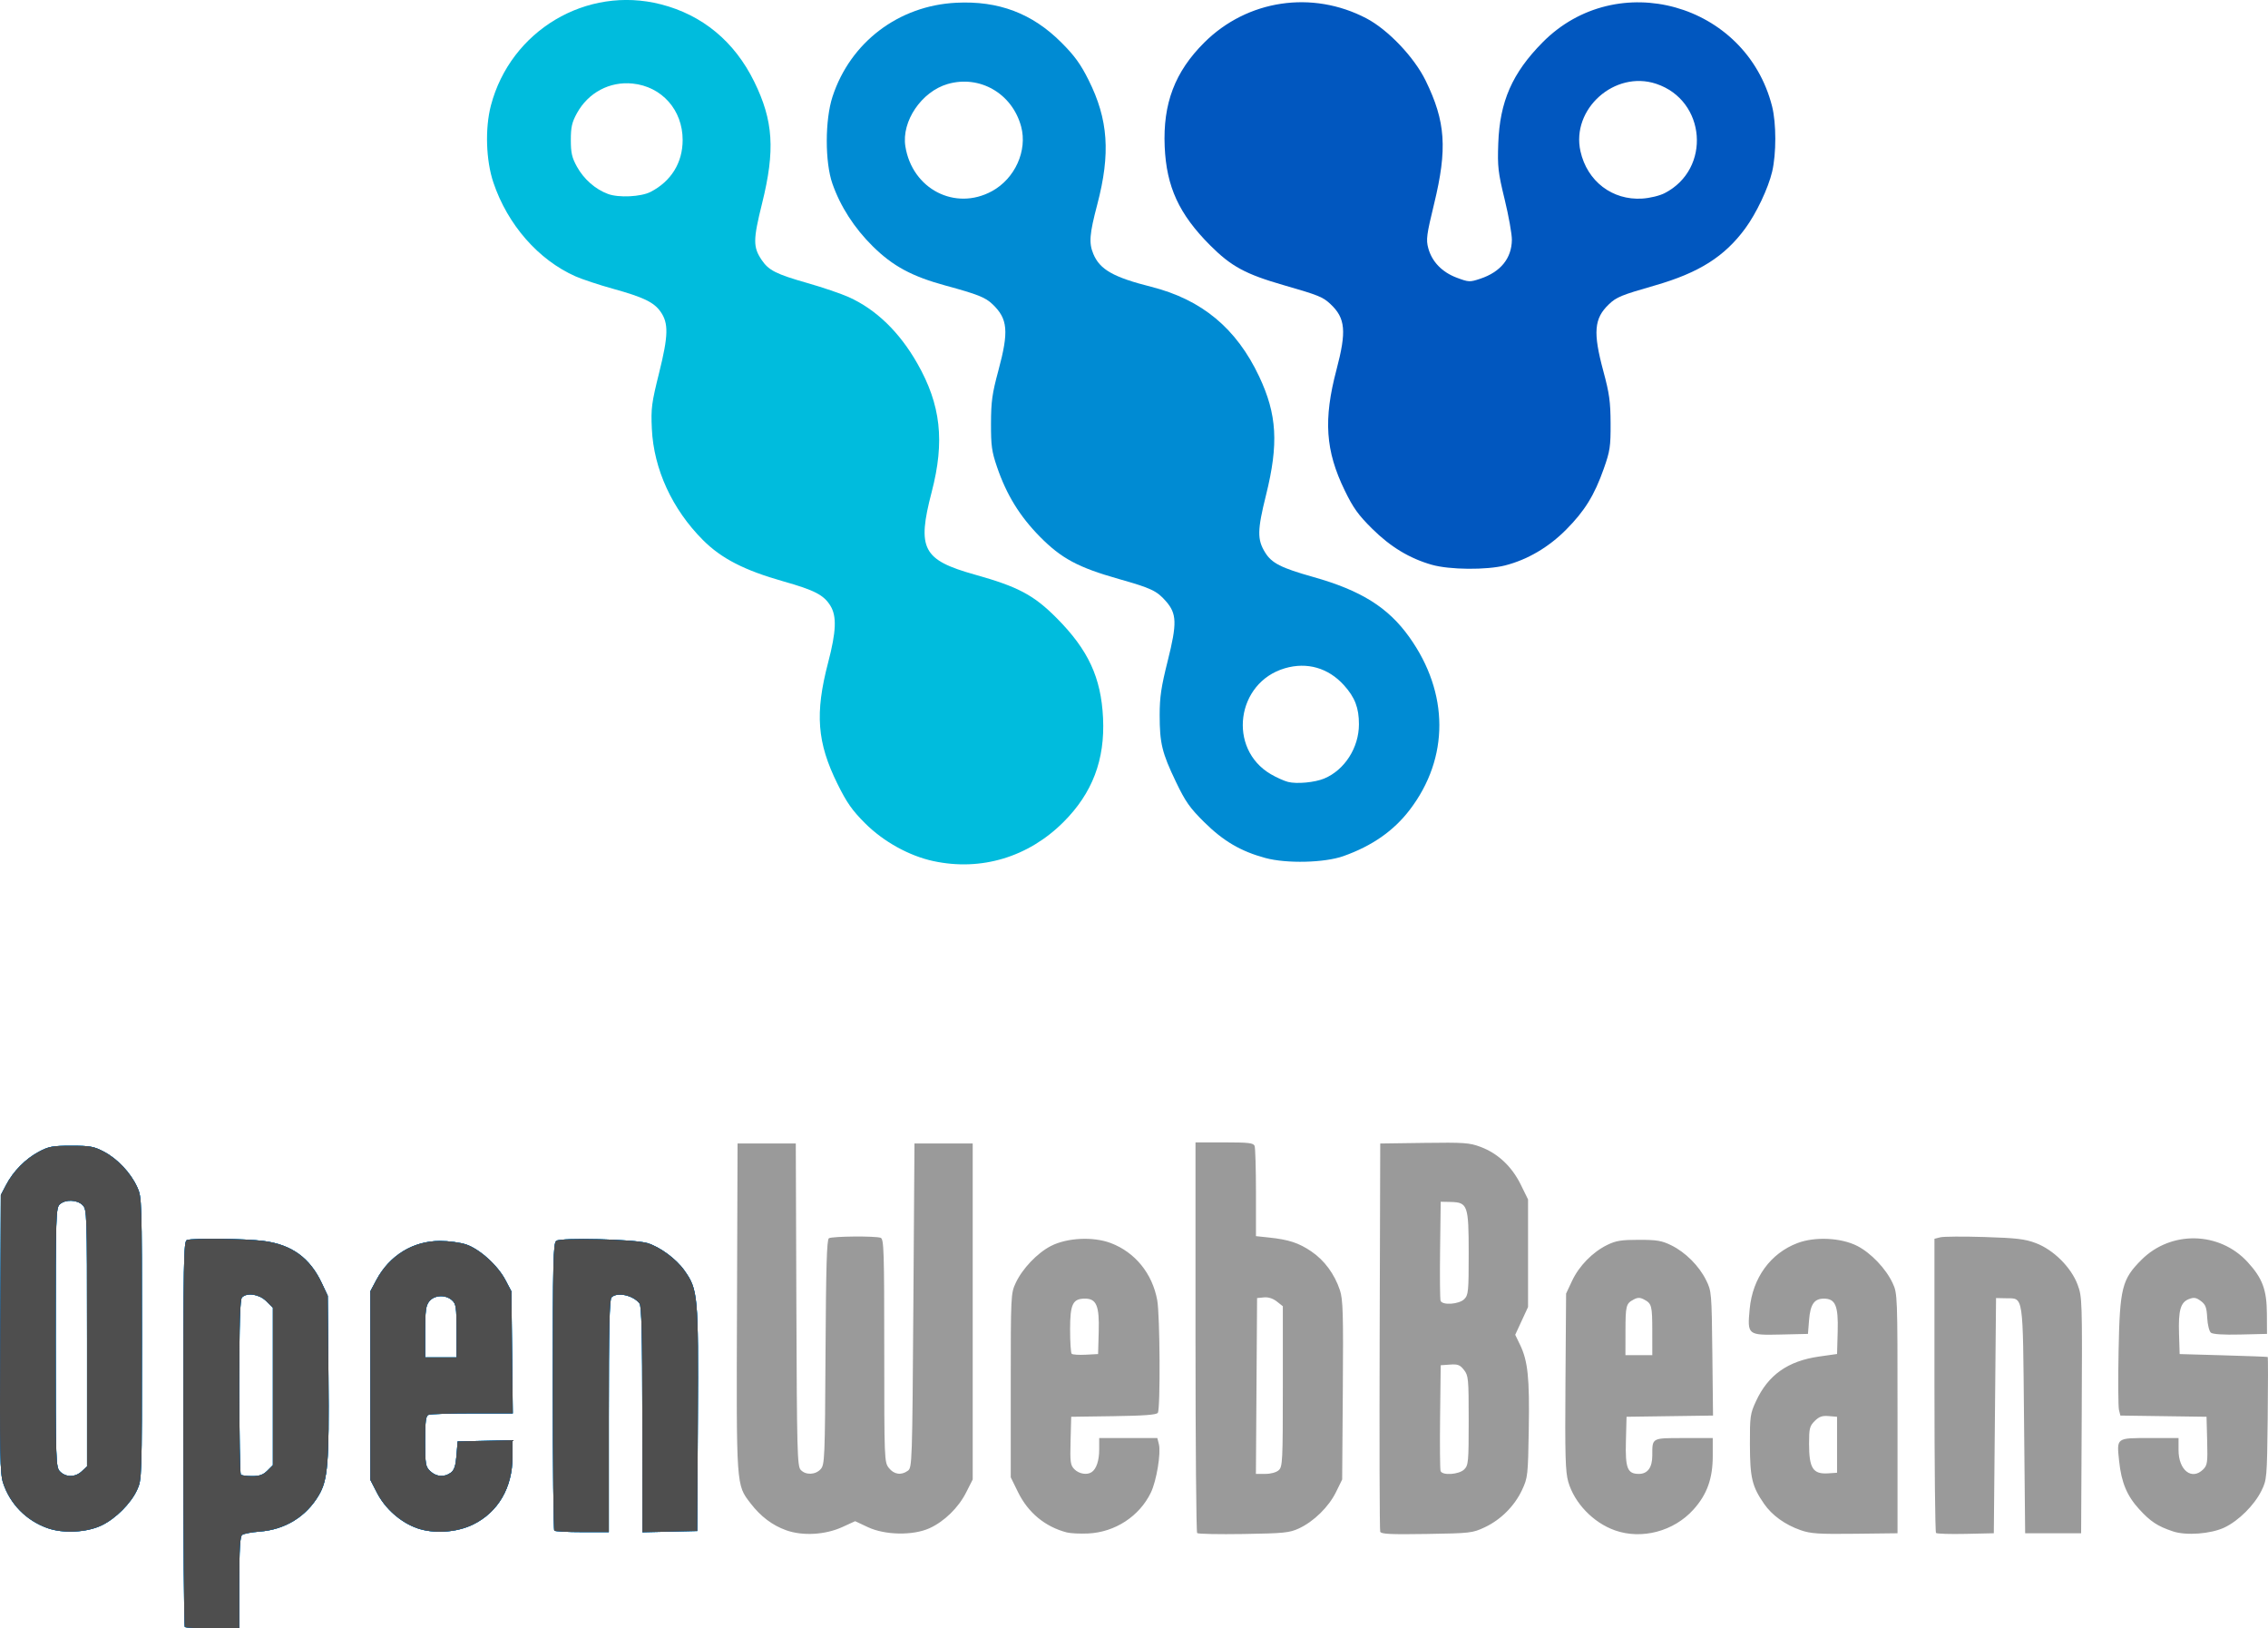 <?xml version="1.0" encoding="UTF-8" standalone="no"?>
<!-- Created with Inkscape (http://www.inkscape.org/) -->

<svg
   xmlns:dc="http://purl.org/dc/elements/1.1/"
   xmlns:cc="http://creativecommons.org/ns#"
   xmlns:rdf="http://www.w3.org/1999/02/22-rdf-syntax-ns#"
   xmlns:svg="http://www.w3.org/2000/svg"
   xmlns="http://www.w3.org/2000/svg"
   xmlns:sodipodi="http://sodipodi.sourceforge.net/DTD/sodipodi-0.dtd"
   xmlns:inkscape="http://www.inkscape.org/namespaces/inkscape"
   width="267.977mm"
   height="192.353mm"
   viewBox="0 0 267.977 192.353"
   version="1.1"
   id="svg6897"
   inkscape:version="0.92.3 (2405546, 2018-03-11)"
   sodipodi:docname="openwebbeans.svg">
  <defs
     id="defs6891" />
  <sodipodi:namedview
     id="base"
     pagecolor="#ffffff"
     bordercolor="#666666"
     borderopacity="1.0"
     inkscape:pageopacity="0.0"
     inkscape:pageshadow="2"
     inkscape:zoom="0.98994949"
     inkscape:cx="490.49349"
     inkscape:cy="373.23997"
     inkscape:document-units="mm"
     inkscape:current-layer="layer1"
     showgrid="false"
     fit-margin-top="0"
     fit-margin-left="0"
     fit-margin-right="0"
     fit-margin-bottom="0"
     inkscape:window-width="3726"
     inkscape:window-height="2049"
     inkscape:window-x="114"
     inkscape:window-y="55"
     inkscape:window-maximized="1" />
  <g
     inkscape:label="Layer 1"
     inkscape:groupmode="layer"
     id="layer1"
     transform="translate(249.595,-55.234)">
    <g
       id="g7453"
       transform="translate(-230.654,-27.529)">
      <path
         style="fill:#9a9a9a;stroke-width:0.265"
         d="m 73.949,263.518 c -1.636,-0.584 -3.018,-1.631 -4.219,-3.195 -1.691,-2.204 -1.667,-1.841 -1.592,-23.182 l 0.068,-19.307 h 3.44 3.44 l 0.068,19.031 c 0.062,17.247 0.109,19.076 0.504,19.513 0.585,0.646 1.744,0.61 2.364,-0.075 0.479,-0.53 0.508,-1.205 0.577,-13.813 0.056,-10.092 0.151,-13.306 0.397,-13.462 0.381,-0.242 5.514,-0.287 6.123,-0.053 0.374,0.143 0.419,1.565 0.419,13.326 0,12.918 0.01,13.178 0.548,13.862 0.607,0.772 1.462,0.894 2.245,0.322 0.498,-0.364 0.518,-0.955 0.646,-19.513 l 0.132,-19.138 h 3.44 3.44 v 19.844 19.844 l -0.776,1.532 c -0.911,1.799 -2.576,3.425 -4.325,4.222 -1.935,0.882 -5.249,0.829 -7.268,-0.117 l -1.521,-0.713 -1.507,0.69 c -2.019,0.924 -4.692,1.079 -6.641,0.383 z m 33.151,0.255 c -2.548,-0.666 -4.555,-2.321 -5.744,-4.736 l -0.871,-1.769 v -10.853 c 0,-10.63 0.012,-10.879 0.582,-12.102 0.791,-1.697 2.558,-3.551 4.169,-4.376 1.908,-0.977 4.987,-1.127 7.061,-0.345 2.873,1.084 4.917,3.594 5.494,6.746 0.327,1.785 0.387,12.812 0.073,13.307 -0.148,0.233 -1.615,0.345 -5.221,0.397 l -5.015,0.072 -0.075,2.835 c -0.068,2.555 -0.022,2.889 0.463,3.373 0.541,0.541 1.479,0.697 2.02,0.336 0.569,-0.38 0.899,-1.369 0.899,-2.691 v -1.34 h 3.435 3.435 l 0.181,0.722 c 0.266,1.058 -0.277,4.339 -0.947,5.722 -1.356,2.801 -4.233,4.677 -7.402,4.827 -0.96,0.045 -2.102,-0.011 -2.538,-0.125 z m 3.779,-23.74 c 0.085,-3.026 -0.271,-3.877 -1.621,-3.877 -1.448,0 -1.761,0.646 -1.761,3.635 0,1.481 0.085,2.778 0.188,2.881 0.103,0.103 0.848,0.153 1.654,0.11 l 1.466,-0.078 z m 11.63,23.813 c -0.107,-0.107 -0.195,-10.534 -0.195,-23.17 v -22.975 h 3.411 c 2.867,0 3.437,0.067 3.572,0.419 0.088,0.23 0.161,2.722 0.161,5.537 v 5.119 l 1.521,0.161 c 2.362,0.25 3.523,0.629 5.02,1.643 1.542,1.043 2.746,2.677 3.379,4.582 0.362,1.09 0.41,2.737 0.343,11.814 l -0.078,10.547 -0.733,1.493 c -0.855,1.742 -2.628,3.476 -4.38,4.286 -1.113,0.514 -1.77,0.58 -6.532,0.657 -2.912,0.047 -5.383,-0.003 -5.49,-0.11 z m 9.64,-7.424 c 0.452,-0.409 0.484,-1.069 0.484,-9.903 v -9.465 l -0.714,-0.561 c -0.457,-0.359 -1.004,-0.533 -1.521,-0.482 l -0.808,0.079 -0.069,10.385 -0.069,10.385 h 1.107 c 0.659,0 1.303,-0.177 1.591,-0.438 z m 11.99,7.27 c -0.073,-0.193 -0.103,-10.59 -0.065,-23.104 l 0.068,-22.754 5.201,-0.072 c 4.704,-0.065 5.34,-0.02 6.654,0.472 2.038,0.763 3.692,2.312 4.739,4.437 l 0.87,1.767 v 6.355 6.355 l -0.758,1.64 -0.758,1.64 0.559,1.155 c 0.938,1.937 1.145,3.915 1.044,9.981 -0.091,5.498 -0.118,5.743 -0.792,7.186 -0.888,1.901 -2.512,3.527 -4.417,4.42 -1.437,0.674 -1.699,0.704 -6.853,0.786 -4.263,0.068 -5.386,0.014 -5.492,-0.265 z m 9.925,-7.362 c 0.494,-0.494 0.529,-0.882 0.529,-5.785 0,-4.949 -0.033,-5.297 -0.559,-5.967 -0.472,-0.6 -0.73,-0.698 -1.654,-0.631 l -1.094,0.08 -0.071,6.08 c -0.039,3.344 -0.013,6.231 0.058,6.416 0.212,0.553 2.182,0.417 2.792,-0.193 z m 0,-20.108 c 0.491,-0.491 0.529,-0.882 0.529,-5.395 0,-5.71 -0.117,-6.043 -2.138,-6.089 l -1.169,-0.026 -0.072,5.682 c -0.039,3.125 -0.013,5.834 0.058,6.019 0.212,0.554 2.182,0.418 2.792,-0.192 z m 17.781,27.296 c -2.548,-0.909 -4.757,-3.211 -5.485,-5.716 -0.343,-1.181 -0.396,-3.058 -0.333,-11.823 l 0.075,-10.419 0.702,-1.496 c 0.828,-1.766 2.415,-3.391 4.142,-4.242 1.033,-0.509 1.663,-0.612 3.755,-0.612 2.132,0 2.713,0.098 3.83,0.648 1.677,0.825 3.278,2.427 4.114,4.115 0.642,1.297 0.657,1.465 0.737,8.659 l 0.081,7.336 -5.109,0.072 -5.109,0.072 -0.075,2.879 c -0.084,3.205 0.178,3.868 1.531,3.868 1.038,0 1.587,-0.756 1.587,-2.182 0,-2.107 -0.101,-2.051 3.732,-2.051 h 3.411 v 2.107 c 0,2.678 -0.673,4.551 -2.276,6.334 -2.325,2.586 -6.128,3.587 -9.312,2.451 z m 4.44,-23.526 c -0.004,-3.031 -0.063,-3.253 -0.988,-3.74 -0.459,-0.242 -0.732,-0.242 -1.191,0 -0.925,0.487 -0.984,0.709 -0.988,3.74 l -0.004,2.844 h 1.587 1.587 l -0.004,-2.844 z m 17.546,23.521 c -1.855,-0.645 -3.403,-1.76 -4.346,-3.131 -1.413,-2.053 -1.652,-3.056 -1.664,-6.962 -0.01,-3.362 0.032,-3.665 0.725,-5.159 1.433,-3.092 3.767,-4.741 7.446,-5.263 l 2.126,-0.302 0.075,-2.667 c 0.085,-3.033 -0.27,-3.872 -1.636,-3.872 -1.134,0 -1.597,0.669 -1.746,2.523 l -0.132,1.644 -3.228,0.074 c -3.905,0.09 -3.945,0.056 -3.657,-3.023 0.343,-3.665 2.46,-6.579 5.655,-7.784 2.075,-0.783 5.153,-0.632 7.061,0.345 1.611,0.825 3.378,2.68 4.169,4.376 0.577,1.238 0.582,1.371 0.582,15.404 v 14.155 l -5.027,0.06 c -4.271,0.051 -5.234,-0.011 -6.403,-0.418 z m 4.286,-10.094 v -3.307 l -0.988,-0.082 c -0.77,-0.064 -1.135,0.065 -1.654,0.583 -0.594,0.594 -0.665,0.881 -0.665,2.679 0,2.904 0.46,3.62 2.249,3.503 l 1.058,-0.069 z m 11.693,10.414 c -0.101,-0.101 -0.184,-7.96 -0.184,-17.465 v -17.281 l 0.696,-0.175 c 0.383,-0.096 2.734,-0.111 5.226,-0.033 3.8,0.119 4.778,0.236 6.072,0.726 2.073,0.785 4.153,2.854 4.915,4.891 0.546,1.459 0.557,1.81 0.49,15.433 l -0.069,13.941 h -3.307 -3.307 l -0.132,-13.418 c -0.149,-15.124 -0.024,-14.294 -2.168,-14.339 l -1.139,-0.024 -0.132,13.891 -0.132,13.891 -3.322,0.074 c -1.827,0.041 -3.405,-0.009 -3.506,-0.11 z m 27.994,-0.185 c -1.806,-0.598 -2.655,-1.156 -3.996,-2.627 -1.44,-1.578 -2.096,-3.152 -2.361,-5.665 -0.294,-2.79 -0.373,-2.731 3.597,-2.731 h 3.422 v 1.42 c 0,2.393 1.574,3.621 2.919,2.276 0.485,-0.485 0.531,-0.818 0.463,-3.373 l -0.075,-2.835 -5.09,-0.072 -5.09,-0.072 -0.166,-0.662 c -0.091,-0.364 -0.112,-3.487 -0.046,-6.94 0.142,-7.471 0.397,-8.488 2.702,-10.793 3.485,-3.485 9.211,-3.366 12.542,0.262 1.756,1.912 2.265,3.276 2.279,6.106 l 0.012,2.381 -3.137,0.075 c -2.026,0.048 -3.263,-0.03 -3.493,-0.22 -0.198,-0.165 -0.391,-0.947 -0.434,-1.768 -0.065,-1.221 -0.194,-1.558 -0.755,-1.975 -0.546,-0.407 -0.814,-0.451 -1.394,-0.23 -1,0.38 -1.268,1.31 -1.181,4.095 l 0.075,2.406 5.159,0.147 c 2.838,0.081 5.198,0.17 5.244,0.198 0.047,0.028 0.046,3.296 0,7.262 -0.084,7.042 -0.101,7.241 -0.738,8.533 -0.842,1.709 -2.7,3.555 -4.373,4.347 -1.605,0.759 -4.516,0.978 -6.085,0.458 z"
         id="path7463"
         inkscape:connector-curvature="0"
         sodipodi:nodetypes="ccscccsccsccsccscccccssccccccccsccccccccccscccccccccsscccccscscsccccccscccccsccccccscccccccccccccccscccccsccccccccsccccccccccccscccccccssscsccccccccccccccsccccscccccccsccccccccsccccscccccccccscccccccccsscscccccccsccccccccccccccccc" />
      <path
         style="fill:#00bcdd;stroke-width:0.265"
         d="M 2.898,274.939 C 2.801,274.842 2.721,264.556 2.721,252.081 c 0,-20.439 0.041,-22.698 0.419,-22.842 0.647,-0.248 6.892,-0.174 9.062,0.108 3.336,0.433 5.48,1.991 6.896,5.011 l 0.688,1.467 0.084,9.51 c 0.091,10.244 -0.069,12.223 -1.138,14.038 -1.497,2.544 -3.985,4.073 -7,4.302 -0.955,0.073 -1.885,0.25 -2.067,0.395 -0.245,0.195 -0.331,1.657 -0.331,5.654 v 5.392 H 6.205 c -1.722,0 -3.21,-0.079 -3.307,-0.176 z m 9.758,-18.465 0.649,-0.649 v -9.293 -9.293 l -0.773,-0.773 c -0.83,-0.83 -2.275,-1.059 -2.878,-0.456 -0.236,0.236 -0.318,2.942 -0.318,10.539 0,5.622 0.079,10.301 0.176,10.398 0.097,0.097 0.698,0.176 1.335,0.176 0.877,0 1.316,-0.158 1.808,-0.649 z m -25.986,6.79 c -2.512,-0.898 -4.41,-2.827 -5.24,-5.326 -0.368,-1.109 -0.411,-3.264 -0.346,-17.642 l 0.074,-16.379 0.623,-1.191 c 0.85,-1.623 2.29,-3.081 3.875,-3.924 1.165,-0.619 1.623,-0.703 3.836,-0.703 2.212,0 2.674,0.085 3.853,0.706 1.6,0.843 3.14,2.476 3.916,4.154 0.559,1.208 0.566,1.424 0.566,17.892 0,16.546 -0.004,16.678 -0.574,17.911 -0.733,1.586 -2.518,3.373 -4.168,4.171 -1.761,0.852 -4.552,0.996 -6.415,0.33 z m 4.062,-6.716 0.612,-0.575 v -15.167 c 0,-14.815 -0.012,-15.18 -0.529,-15.697 -0.647,-0.647 -2.025,-0.694 -2.691,-0.091 -0.458,0.415 -0.484,1.252 -0.484,15.743 0,14.952 0.012,15.317 0.529,15.834 0.693,0.693 1.797,0.673 2.563,-0.046 z m 39.567,6.707 c -1.918,-0.685 -3.732,-2.291 -4.691,-4.155 l -0.794,-1.542 v -11.131 -11.131 l 0.705,-1.323 c 1.552,-2.914 4.329,-4.623 7.516,-4.628 1.029,-0.001 2.427,0.187 3.107,0.419 1.596,0.544 3.722,2.464 4.627,4.181 l 0.713,1.351 0.082,7.21 0.082,7.21 h -4.756 c -2.616,0 -4.945,0.072 -5.175,0.161 -0.347,0.133 -0.419,0.666 -0.419,3.129 0,2.761 0.043,3.009 0.612,3.544 0.71,0.667 1.675,0.73 2.43,0.159 0.396,-0.299 0.562,-0.812 0.661,-2.042 l 0.132,-1.642 3.241,-0.074 3.241,-0.074 v 1.983 c 0,3.623 -1.699,6.533 -4.66,7.982 -1.955,0.956 -4.669,1.126 -6.656,0.417 z m 4.702,-23.289 c 0,-2.805 -0.056,-3.185 -0.533,-3.616 -0.754,-0.683 -2.081,-0.623 -2.684,0.121 -0.41,0.507 -0.488,1.082 -0.488,3.616 v 3.013 h 1.852 1.852 z m 11.553,23.595 c -0.097,-0.097 -0.176,-7.762 -0.176,-17.033 0,-14.781 0.05,-16.898 0.403,-17.192 0.493,-0.409 9.212,-0.198 10.756,0.26 1.474,0.437 3.399,1.852 4.368,3.209 1.628,2.282 1.684,2.891 1.607,17.587 l -0.069,13.213 -3.241,0.074 -3.241,0.074 -0.008,-13.303 c -0.006,-10.04 -0.087,-13.406 -0.331,-13.723 -0.744,-0.969 -2.648,-1.382 -3.312,-0.718 -0.239,0.239 -0.318,3.716 -0.318,14.023 v 13.705 h -3.131 c -1.722,0 -3.21,-0.079 -3.307,-0.176 z m 44.803,-79.081 c -2.872,-0.617 -5.91,-2.298 -8.087,-4.475 -1.532,-1.532 -2.164,-2.435 -3.263,-4.658 -2.409,-4.873 -2.673,-8.309 -1.101,-14.32 0.963,-3.681 1.034,-5.475 0.267,-6.717 -0.786,-1.272 -1.865,-1.83 -5.56,-2.877 -4.608,-1.305 -7.315,-2.695 -9.493,-4.875 -3.642,-3.646 -5.822,-8.388 -6.042,-13.145 -0.112,-2.42 -0.034,-3.022 0.86,-6.615 1.099,-4.415 1.131,-5.867 0.159,-7.232 -0.789,-1.108 -2.013,-1.696 -5.606,-2.693 -1.648,-0.457 -3.64,-1.116 -4.426,-1.464 -4.388,-1.941 -8.032,-6.101 -9.711,-11.087 -0.879,-2.611 -1,-6.406 -0.29,-9.106 2.328,-8.851 11.3,-14.188 20.078,-11.943 4.92,1.258 8.707,4.396 11.037,9.145 2.259,4.605 2.484,8.088 0.926,14.36 -1.072,4.318 -1.078,5.167 -0.048,6.697 0.825,1.224 1.711,1.67 5.413,2.725 1.779,0.507 3.966,1.251 4.862,1.653 3.233,1.451 6.003,4.129 8.119,7.85 2.777,4.883 3.255,9.183 1.689,15.185 -1.752,6.717 -1.067,8.021 5.125,9.755 5.095,1.427 6.943,2.41 9.645,5.128 3.73,3.752 5.246,7.015 5.479,11.789 0.241,4.951 -1.256,8.888 -4.679,12.309 -4.147,4.143 -9.727,5.819 -15.353,4.61 z M 57.933,105.429 c 2.431,-1.257 3.785,-3.45 3.785,-6.13 0,-3.544 -2.454,-6.312 -5.912,-6.666 -2.711,-0.278 -5.242,1.069 -6.579,3.501 -0.592,1.077 -0.721,1.645 -0.721,3.165 0,1.522 0.129,2.084 0.721,3.153 0.82,1.479 2.168,2.664 3.666,3.221 1.264,0.471 3.904,0.342 5.04,-0.245 z"
         id="path7461"
         inkscape:connector-curvature="0"
         sodipodi:nodetypes="cscsccscccscscccccccscsccsscccsccsccccccsccscccsccccccscccscsccscccscccsccscccscsccssccccccscsccscsscccsscscssssscccssccccscssssscc" />
      <path
         style="fill:#008bd3;stroke-width:0.265"
         d="M 2.898,274.939 C 2.801,274.842 2.721,264.556 2.721,252.081 c 0,-20.439 0.041,-22.698 0.419,-22.842 0.647,-0.248 6.892,-0.174 9.062,0.108 3.336,0.433 5.48,1.991 6.896,5.011 l 0.688,1.467 0.084,9.51 c 0.091,10.244 -0.069,12.223 -1.138,14.038 -1.497,2.544 -3.985,4.073 -7,4.302 -0.955,0.073 -1.885,0.25 -2.067,0.395 -0.245,0.195 -0.331,1.657 -0.331,5.654 v 5.392 H 6.205 c -1.722,0 -3.21,-0.079 -3.307,-0.176 z m 9.758,-18.465 0.649,-0.649 v -9.293 -9.293 l -0.773,-0.773 c -0.83,-0.83 -2.275,-1.059 -2.878,-0.456 -0.236,0.236 -0.318,2.942 -0.318,10.539 0,5.622 0.079,10.301 0.176,10.398 0.097,0.097 0.698,0.176 1.335,0.176 0.877,0 1.316,-0.158 1.808,-0.649 z m -25.986,6.79 c -2.512,-0.898 -4.41,-2.827 -5.24,-5.326 -0.368,-1.109 -0.411,-3.264 -0.346,-17.642 l 0.074,-16.379 0.623,-1.191 c 0.85,-1.623 2.29,-3.081 3.875,-3.924 1.165,-0.619 1.623,-0.703 3.836,-0.703 2.212,0 2.674,0.085 3.853,0.706 1.6,0.843 3.14,2.476 3.916,4.154 0.559,1.208 0.566,1.424 0.566,17.892 0,16.546 -0.004,16.678 -0.574,17.911 -0.733,1.586 -2.518,3.373 -4.168,4.171 -1.761,0.852 -4.552,0.996 -6.415,0.33 z m 4.062,-6.716 0.612,-0.575 v -15.167 c 0,-14.815 -0.012,-15.18 -0.529,-15.697 -0.647,-0.647 -2.025,-0.694 -2.691,-0.091 -0.458,0.415 -0.484,1.252 -0.484,15.743 0,14.952 0.012,15.317 0.529,15.834 0.693,0.693 1.797,0.673 2.563,-0.046 z m 39.567,6.707 c -1.918,-0.685 -3.732,-2.291 -4.691,-4.155 l -0.794,-1.542 v -11.131 -11.131 l 0.705,-1.323 c 1.552,-2.914 4.329,-4.623 7.516,-4.628 1.029,-0.001 2.427,0.187 3.107,0.419 1.596,0.544 3.722,2.464 4.627,4.181 l 0.713,1.351 0.082,7.21 0.082,7.21 h -4.756 c -2.616,0 -4.945,0.072 -5.175,0.161 -0.347,0.133 -0.419,0.666 -0.419,3.129 0,2.761 0.043,3.009 0.612,3.544 0.71,0.667 1.675,0.73 2.43,0.159 0.396,-0.299 0.562,-0.812 0.661,-2.042 l 0.132,-1.642 3.241,-0.074 3.241,-0.074 v 1.983 c 0,3.623 -1.699,6.533 -4.66,7.982 -1.955,0.956 -4.669,1.126 -6.656,0.417 z m 4.702,-23.289 c 0,-2.805 -0.056,-3.185 -0.533,-3.616 -0.754,-0.683 -2.081,-0.623 -2.684,0.121 -0.41,0.507 -0.488,1.082 -0.488,3.616 v 3.013 h 1.852 1.852 z m 11.553,23.595 c -0.097,-0.097 -0.176,-7.762 -0.176,-17.033 0,-14.781 0.05,-16.898 0.403,-17.192 0.493,-0.409 9.212,-0.198 10.756,0.26 1.474,0.437 3.399,1.852 4.368,3.209 1.628,2.282 1.684,2.891 1.607,17.587 l -0.069,13.213 -3.241,0.074 -3.241,0.074 -0.008,-13.303 c -0.006,-10.04 -0.087,-13.406 -0.331,-13.723 -0.744,-0.969 -2.648,-1.382 -3.312,-0.718 -0.239,0.239 -0.318,3.716 -0.318,14.023 v 13.705 h -3.131 c -1.722,0 -3.21,-0.079 -3.307,-0.176 z m 84.014,-79.452 c -2.904,-0.787 -4.958,-1.991 -7.227,-4.236 -1.706,-1.688 -2.219,-2.419 -3.346,-4.771 -1.64,-3.421 -1.915,-4.554 -1.915,-7.876 0,-2.122 0.179,-3.327 0.951,-6.401 1.115,-4.44 1.08,-5.573 -0.214,-7.048 -1.082,-1.232 -1.724,-1.535 -5.558,-2.622 -4.819,-1.366 -6.793,-2.425 -9.334,-5.001 -2.38,-2.414 -3.94,-4.95 -5.06,-8.227 -0.627,-1.835 -0.722,-2.522 -0.714,-5.159 0.008,-2.582 0.139,-3.523 0.867,-6.218 1.259,-4.663 1.129,-6.127 -0.696,-7.861 -0.846,-0.804 -1.749,-1.162 -5.534,-2.193 -3.981,-1.085 -6.232,-2.297 -8.597,-4.63 -2.191,-2.162 -3.83,-4.703 -4.778,-7.408 -0.894,-2.552 -0.887,-7.533 0.015,-10.286 2.102,-6.416 7.803,-10.743 14.608,-11.085 5.006,-0.252 8.978,1.248 12.422,4.691 1.56,1.559 2.274,2.542 3.219,4.431 2.335,4.664 2.615,8.69 1.026,14.725 -0.917,3.483 -1,4.534 -0.459,5.829 0.769,1.84 2.365,2.746 6.826,3.873 5.991,1.513 10.083,4.91 12.767,10.6 2.113,4.479 2.314,7.957 0.811,13.999 -1.036,4.163 -1.053,5.259 -0.109,6.787 0.78,1.263 1.879,1.822 5.684,2.893 5.652,1.592 8.849,3.593 11.356,7.106 4.709,6.6 4.731,14.257 0.058,20.387 -1.9,2.493 -4.456,4.277 -7.85,5.481 -2.23,0.791 -6.718,0.898 -9.22,0.22 z m 6.956,-9.386 c 2.409,-1.006 4.097,-3.641 4.101,-6.402 0.003,-1.943 -0.472,-3.184 -1.771,-4.621 -1.851,-2.049 -4.357,-2.767 -6.979,-2 -5.748,1.682 -6.791,9.506 -1.667,12.508 0.662,0.388 1.581,0.801 2.042,0.917 1.037,0.263 3.163,0.063 4.275,-0.402 z M 98.262,105.345 c 2.721,-1.481 4.216,-4.792 3.449,-7.637 -1.053,-3.904 -4.891,-6.122 -8.686,-5.02 -3.083,0.896 -5.464,4.407 -4.992,7.361 0.806,5.043 5.874,7.667 10.229,5.296 z"
         id="path7459"
         inkscape:connector-curvature="0"
         sodipodi:nodetypes="cscsccscccscscccccccscsccsscccsccsccccccsccscccsccccccscccscsccscccscccsccscccscsccssccccccscscccscsscccscsccsssscccccscccscccccccccccsssss" />
      <path
         style="fill:#0157bf;stroke-width:0.265"
         d="M 2.898,274.939 C 2.801,274.842 2.721,264.556 2.721,252.081 c 0,-20.439 0.041,-22.698 0.419,-22.842 0.647,-0.248 6.892,-0.174 9.062,0.108 3.336,0.433 5.48,1.991 6.896,5.011 l 0.688,1.467 0.084,9.51 c 0.091,10.244 -0.069,12.223 -1.138,14.038 -1.497,2.544 -3.985,4.073 -7,4.302 -0.955,0.073 -1.885,0.25 -2.067,0.395 -0.245,0.195 -0.331,1.657 -0.331,5.654 v 5.392 H 6.205 c -1.722,0 -3.21,-0.079 -3.307,-0.176 z m 9.758,-18.465 0.649,-0.649 v -9.293 -9.293 l -0.773,-0.773 c -0.83,-0.83 -2.275,-1.059 -2.878,-0.456 -0.236,0.236 -0.318,2.942 -0.318,10.539 0,5.622 0.079,10.301 0.176,10.398 0.097,0.097 0.698,0.176 1.335,0.176 0.877,0 1.316,-0.158 1.808,-0.649 z m -25.986,6.79 c -2.512,-0.898 -4.41,-2.827 -5.24,-5.326 -0.368,-1.109 -0.411,-3.264 -0.346,-17.642 l 0.074,-16.379 0.623,-1.191 c 0.85,-1.623 2.29,-3.081 3.875,-3.924 1.165,-0.619 1.623,-0.703 3.836,-0.703 2.212,0 2.674,0.085 3.853,0.706 1.6,0.843 3.14,2.476 3.916,4.154 0.559,1.208 0.566,1.424 0.566,17.892 0,16.546 -0.004,16.678 -0.574,17.911 -0.733,1.586 -2.518,3.373 -4.168,4.171 -1.761,0.852 -4.552,0.996 -6.415,0.33 z m 4.062,-6.716 0.612,-0.575 v -15.167 c 0,-14.815 -0.012,-15.18 -0.529,-15.697 -0.647,-0.647 -2.025,-0.694 -2.691,-0.091 -0.458,0.415 -0.484,1.252 -0.484,15.743 0,14.952 0.012,15.317 0.529,15.834 0.693,0.693 1.797,0.673 2.563,-0.046 z m 39.567,6.707 c -1.918,-0.685 -3.732,-2.291 -4.691,-4.155 l -0.794,-1.542 v -11.131 -11.131 l 0.705,-1.323 c 1.552,-2.914 4.329,-4.623 7.516,-4.628 1.029,-0.001 2.427,0.187 3.107,0.419 1.596,0.544 3.722,2.464 4.627,4.181 l 0.713,1.351 0.082,7.21 0.082,7.21 h -4.756 c -2.616,0 -4.945,0.072 -5.175,0.161 -0.347,0.133 -0.419,0.666 -0.419,3.129 0,2.761 0.043,3.009 0.612,3.544 0.71,0.667 1.675,0.73 2.43,0.159 0.396,-0.299 0.562,-0.812 0.661,-2.042 l 0.132,-1.642 3.241,-0.074 3.241,-0.074 v 1.983 c 0,3.623 -1.699,6.533 -4.66,7.982 -1.955,0.956 -4.669,1.126 -6.656,0.417 z m 4.702,-23.289 c 0,-2.805 -0.056,-3.185 -0.533,-3.616 -0.754,-0.683 -2.081,-0.623 -2.684,0.121 -0.41,0.507 -0.488,1.082 -0.488,3.616 v 3.013 h 1.852 1.852 z m 11.553,23.595 c -0.097,-0.097 -0.176,-7.762 -0.176,-17.033 0,-14.781 0.05,-16.898 0.403,-17.192 0.493,-0.409 9.212,-0.198 10.756,0.26 1.474,0.437 3.399,1.852 4.368,3.209 1.628,2.282 1.684,2.891 1.607,17.587 l -0.069,13.213 -3.241,0.074 -3.241,0.074 -0.008,-13.303 c -0.006,-10.04 -0.087,-13.406 -0.331,-13.723 -0.744,-0.969 -2.648,-1.382 -3.312,-0.718 -0.239,0.239 -0.318,3.716 -0.318,14.023 v 13.705 h -3.131 c -1.722,0 -3.21,-0.079 -3.307,-0.176 z M 150.227,149.473 c -2.639,-0.76 -4.867,-2.107 -7.041,-4.259 -1.644,-1.627 -2.241,-2.46 -3.246,-4.53 -2.275,-4.682 -2.524,-8.36 -0.966,-14.257 1.199,-4.536 1.061,-6.068 -0.696,-7.73 -0.901,-0.852 -1.415,-1.062 -5.477,-2.23 -4.582,-1.318 -6.262,-2.226 -8.768,-4.737 -3.666,-3.674 -5.154,-6.906 -5.359,-11.642 -0.221,-5.097 1.202,-8.841 4.676,-12.3 5.084,-5.062 12.758,-6.207 19.155,-2.859 2.556,1.338 5.647,4.586 7.003,7.358 2.362,4.832 2.583,8.037 0.999,14.553 -0.889,3.66 -0.964,4.223 -0.693,5.229 0.432,1.603 1.629,2.845 3.375,3.498 1.409,0.527 1.532,0.533 2.77,0.121 2.402,-0.798 3.712,-2.41 3.737,-4.597 0.007,-0.665 -0.376,-2.81 -0.851,-4.766 -0.782,-3.214 -0.855,-3.851 -0.758,-6.615 0.174,-4.95 1.651,-8.318 5.237,-11.943 8.784,-8.879 24.018,-4.636 27.116,7.551 0.505,1.987 0.509,5.603 0.009,7.724 -0.461,1.953 -1.861,4.909 -3.171,6.693 -2.451,3.338 -5.468,5.245 -10.667,6.741 -4.022,1.157 -4.54,1.368 -5.439,2.219 -1.77,1.675 -1.907,3.324 -0.661,7.935 0.704,2.604 0.838,3.578 0.849,6.137 0.012,2.745 -0.067,3.27 -0.806,5.361 -1.108,3.137 -2.251,4.986 -4.452,7.202 -2.061,2.075 -4.55,3.537 -7.182,4.216 -2.19,0.565 -6.601,0.527 -8.693,-0.075 z m 27.524,-43.897 c 5.527,-2.847 4.895,-10.955 -1.007,-12.915 -4.895,-1.626 -10.061,2.978 -8.944,7.971 0.793,3.543 3.761,5.813 7.305,5.587 0.904,-0.058 2.051,-0.336 2.646,-0.643 z"
         id="path7457"
         inkscape:connector-curvature="0" />
      <path
         style="fill:#4e4e4e;stroke-width:0.265"
         d="M 2.898,274.939 C 2.801,274.842 2.721,264.556 2.721,252.081 c 0,-20.439 0.041,-22.698 0.419,-22.842 0.647,-0.248 6.892,-0.174 9.062,0.108 3.336,0.433 5.48,1.991 6.896,5.011 l 0.688,1.467 0.084,9.51 c 0.091,10.244 -0.069,12.223 -1.138,14.038 -1.497,2.544 -3.985,4.073 -7,4.302 -0.955,0.073 -1.885,0.25 -2.067,0.395 -0.245,0.195 -0.331,1.657 -0.331,5.654 v 5.392 H 6.205 c -1.722,0 -3.21,-0.079 -3.307,-0.176 z m 9.758,-18.465 0.649,-0.649 v -9.293 -9.293 l -0.773,-0.773 c -0.83,-0.83 -2.275,-1.059 -2.878,-0.456 -0.236,0.236 -0.318,2.942 -0.318,10.539 0,5.622 0.079,10.301 0.176,10.398 0.097,0.097 0.698,0.176 1.335,0.176 0.877,0 1.316,-0.158 1.808,-0.649 z m -25.986,6.79 c -2.512,-0.898 -4.41,-2.827 -5.24,-5.326 -0.368,-1.109 -0.411,-3.264 -0.346,-17.642 l 0.074,-16.379 0.623,-1.191 c 0.85,-1.623 2.29,-3.081 3.875,-3.924 1.165,-0.619 1.623,-0.703 3.836,-0.703 2.212,0 2.674,0.085 3.853,0.706 1.6,0.843 3.14,2.476 3.916,4.154 0.559,1.208 0.566,1.424 0.566,17.892 0,16.546 -0.004,16.678 -0.574,17.911 -0.733,1.586 -2.518,3.373 -4.168,4.171 -1.761,0.852 -4.552,0.996 -6.415,0.33 z m 4.062,-6.716 0.612,-0.575 v -15.167 c 0,-14.815 -0.012,-15.18 -0.529,-15.697 -0.647,-0.647 -2.025,-0.694 -2.691,-0.091 -0.458,0.415 -0.484,1.252 -0.484,15.743 0,14.952 0.012,15.317 0.529,15.834 0.693,0.693 1.797,0.673 2.563,-0.046 z m 39.567,6.707 c -1.918,-0.685 -3.732,-2.291 -4.691,-4.155 l -0.794,-1.542 v -11.131 -11.131 l 0.705,-1.323 c 1.552,-2.914 4.329,-4.623 7.516,-4.628 1.029,-0.001 2.427,0.187 3.107,0.419 1.596,0.544 3.722,2.464 4.627,4.181 l 0.713,1.351 0.082,7.21 0.082,7.21 h -4.756 c -2.616,0 -4.945,0.072 -5.175,0.161 -0.347,0.133 -0.419,0.666 -0.419,3.129 0,2.761 0.043,3.009 0.612,3.544 0.71,0.667 1.675,0.73 2.43,0.159 0.396,-0.299 0.562,-0.812 0.661,-2.042 l 0.132,-1.642 3.241,-0.074 3.241,-0.074 v 1.983 c 0,3.623 -1.699,6.533 -4.66,7.982 -1.955,0.956 -4.669,1.126 -6.656,0.417 z m 4.702,-23.289 c 0,-2.805 -0.056,-3.185 -0.533,-3.616 -0.754,-0.683 -2.081,-0.623 -2.684,0.121 -0.41,0.507 -0.488,1.082 -0.488,3.616 v 3.013 h 1.852 1.852 z m 11.553,23.595 c -0.097,-0.097 -0.176,-7.762 -0.176,-17.033 0,-14.781 0.05,-16.898 0.403,-17.192 0.493,-0.409 9.212,-0.198 10.756,0.26 1.474,0.437 3.399,1.852 4.368,3.209 1.628,2.282 1.684,2.891 1.607,17.587 l -0.069,13.213 -3.241,0.074 -3.241,0.074 -0.008,-13.303 c -0.006,-10.04 -0.087,-13.406 -0.331,-13.723 -0.744,-0.969 -2.648,-1.382 -3.312,-0.718 -0.239,0.239 -0.318,3.716 -0.318,14.023 v 13.705 h -3.131 c -1.722,0 -3.21,-0.079 -3.307,-0.176 z"
         id="path7455"
         inkscape:connector-curvature="0" />
    </g>
  </g>
</svg>
